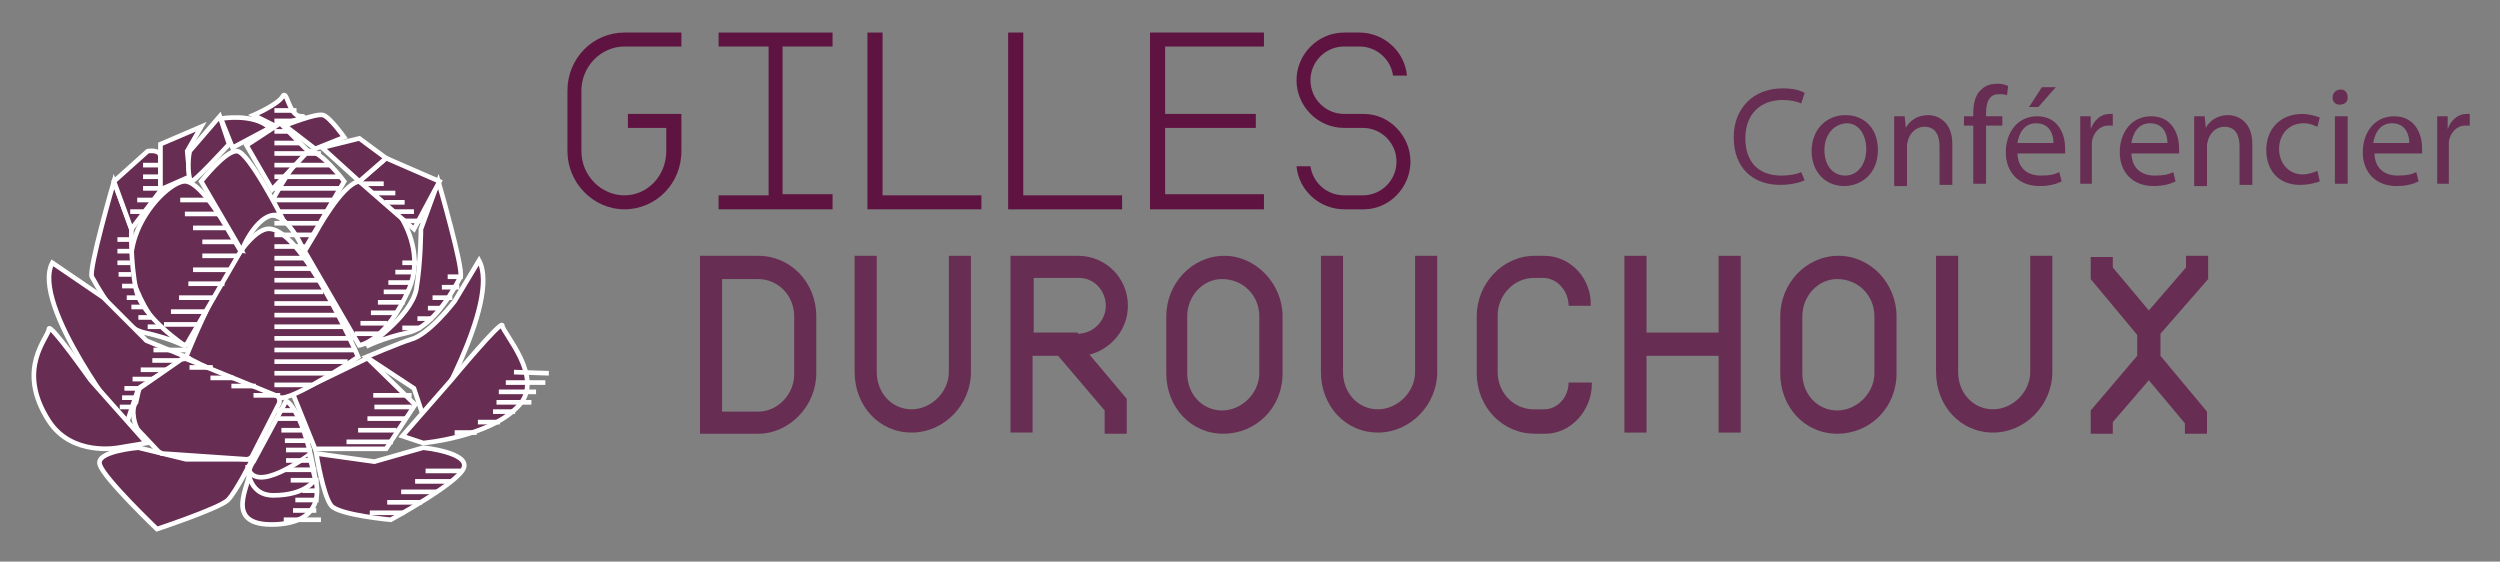 <?xml version="1.0" encoding="utf-8"?>
<!-- Generator: Adobe Illustrator 23.0.1, SVG Export Plug-In . SVG Version: 6.00 Build 0)  -->
<svg version="1.1" xmlns="http://www.w3.org/2000/svg" xmlns:xlink="http://www.w3.org/1999/xlink" x="0px" y="0px"
	 viewBox="0 0 215 48.3" style="enable-background:new 0 0 215 48.3;" xml:space="preserve">
<rect x="0" y="0" width="215" height="48.3" fill="#808080" stroke="none"/>
<style type="text/css">
	.st0{fill:#672D52;stroke:#FFFFFF;stroke-width:0.4;stroke-miterlimit:10;}
	.st1{fill:none;stroke:#FFFFFF;stroke-width:0.4;stroke-miterlimit:10;}
	.st2{fill:#5E1341;}
	.st3{fill:#672D52;}
	.st4{display:none;}
	.st5{display:inline;opacity:0.25;fill:#D62C6F;}
	.st6{display:inline;opacity:0.25;fill:#B84774;}
	.st7{display:inline;opacity:0.25;fill:#E0226E;}
	.st8{display:inline;opacity:0.62;fill:#D62C6F;}
	.st9{display:inline;opacity:0.62;fill:#B84774;}
	.st10{display:inline;opacity:0.62;fill:#E0226E;}
	.st11{display:inline;}
	.st12{fill:#B84774;}
	.st13{display:inline;fill:#B84774;}
	.st14{display:inline;fill:#D62C6F;}
	.st15{display:inline;fill:#E0226E;}
	.st16{display:inline;opacity:0.71;fill:#D62C6F;}
	.st17{display:inline;opacity:0.71;fill:#B84774;}
	.st18{display:inline;opacity:0.71;fill:#E0226E;}
	.st19{display:inline;opacity:0.41;fill:#D62C6F;}
	.st20{display:inline;opacity:0.41;fill:#B84774;}
	.st21{display:inline;opacity:0.41;fill:#E0226E;}
	.st22{display:inline;opacity:0.21;fill:#D62C6F;}
	.st23{display:inline;opacity:0.21;fill:#B84774;}
	.st24{display:inline;opacity:0.21;fill:#E0226E;}
	.st25{display:inline;opacity:0.52;fill:#E0226E;}
	.st26{display:inline;opacity:0.19;fill:#E0226E;}
</style>
<g id="Calque_2">
	<path class="st0" d="M21.8,9.9c0,0,2.1-0.9,2.5-1.6s0.5,1.7,1.6,1.7c1.1,0-2.3,0.8-2.3,0.8L21.8,9.9z"/>
	<polygon class="st0" points="35.7,34.8 31.6,30.8 25.2,33.9 27.1,38.6 33.2,38.6 	"/>
	<path class="st0" d="M16,30.7c0,0,4.1-10.4,6.9-11c2.9-0.6,7.9,11,7.9,11s-5.1,3.4-6.5,3.5C22.9,34.3,16,30.7,16,30.7z"/>
	<path class="st0" d="M19.8,20.1c0,0-2.3-4.3-3.8-4.5c-1.5-0.2-6.2,4.6-4.3,9.2s4.3,4.9,4.3,4.9l4.7-8.1L19.8,20.1z"/>
	<path class="st0" d="M27.1,20.1c0,0,2.3-4.3,3.8-4.5c1.5-0.2,6.2,4.6,4.3,9.2c-2,4.6-4.3,4.9-4.3,4.9l-4.7-8.1L27.1,20.1z"/>
	<path class="st0" d="M22.7,18.6c0,0,2.8-5.5,3.8-5.6c1-0.2,3.1,2.6,3.1,2.6l-3.5,6C26.2,21.6,24.6,17.8,22.7,18.6z"/>
	<polygon class="st0" points="21.2,12.5 24.1,10.6 26.5,13 23.4,16.3 	"/>
	<path class="st0" d="M11.3,19.7l-1.5-4.1c0,0-2.2,7.6-1.9,8.2c0.3,0.5,2.2,4.3,4.5,4.8s3.6,1.2,3.6,1.2s-3.8-2.5-4.3-4.9
		S11.3,19.7,11.3,19.7z"/>
	<path class="st0" d="M36.2,19.7l1.5-4.1c0,0,2.2,7.6,1.9,8.2s-2.2,4.3-4.5,4.8s-3.6,1.2-3.6,1.2s3.8-2.5,4.3-4.9
		C36.2,22.5,36.2,19.7,36.2,19.7z"/>
	<path class="st0" d="M4.5,22.6l4.4,3l3.7,3.7l3.4,1.4l-4.1,2.7l-1.1,3.3C10.8,36.7,2.6,26.2,4.5,22.6z"/>
	<path class="st0" d="M41.2,22.4l-2.1,3.5c0,0-2.2,2.9-3.8,3.3c-0.7,0.2-3.8,1.5-3.8,1.5l4.1,2.7l1.1,3.3
		C36.7,36.7,43.1,26,41.2,22.4z"/>
	<path class="st0" d="M7.8,32.7c0,0-3.6-5.1-3.6-4.4s-2.9,3.4,0,7.9c2,3.1,6,2.3,6,2.3l2.4-0.4L7.8,32.7z"/>
	<path class="st0" d="M38.8,32.7c0,0,4.4-5.3,4.4-4.7s3.7,4.5,1.4,6.9c-2.5,2.7-8.2,3.2-8.2,3.2l-1.8-0.6L38.8,32.7z"/>
	<path class="st0" d="M11.9,38.5c0,0-3.8,0.3-3.3,1.5c0.4,1.2,4.9,5.5,4.9,5.5s5.4-1.8,6.1-2.5s2.1-3.5,2.1-3.5H16L11.9,38.5z"/>
	<path class="st0" d="M36.4,38.5c0,0,3.9,0.4,3.5,1.7s-6.3,4.5-6.3,4.5s-4.4-0.4-5.1-1.2c-0.7-0.8-1.3-4.5-1.3-4.5l5,0.7L36.4,38.5z
		"/>
	<path class="st0" d="M27.1,41.1c0,0,1.3,3.8-3.4,4c-4.8,0.2-2-3.7-2.3-4.5c0-0.1,0.2-0.7,0.4-0.9l2.8-5.2
		C24.7,34.4,26.2,35.6,27.1,41.1z"/>
	<line class="st1" x1="25.8" y1="12.3" x2="23.6" y2="12.3"/>
	<line class="st0" x1="25.5" y1="11.3" x2="23.6" y2="11.3"/>
	<line class="st1" x1="25.5" y1="10.4" x2="23.6" y2="10.4"/>
	<line class="st1" x1="23.6" y1="13.2" x2="27.6" y2="13.2"/>
	<line class="st1" x1="23.6" y1="14.2" x2="28.4" y2="14.2"/>
	<line class="st1" x1="23.6" y1="15.2" x2="29.3" y2="15.2"/>
	<line class="st1" x1="23.4" y1="16.2" x2="29.3" y2="16.2"/>
	<line class="st1" x1="23.6" y1="17.2" x2="28.7" y2="17.2"/>
	<line class="st1" x1="23.6" y1="18.2" x2="28.2" y2="18.2"/>
	<line class="st1" x1="23.6" y1="19.2" x2="27.6" y2="19.2"/>
	<line class="st1" x1="23.6" y1="20.2" x2="27.1" y2="20.2"/>
	<line class="st1" x1="23.6" y1="21.2" x2="26.2" y2="21.2"/>
	<path class="st0" d="M21.3,40c0,0-0.1,2.6,2.2,2.6c2.9,0,3.6-1.4,3.6-1.4l-0.5-2.1C26.6,39.1,21.7,42.8,21.3,40z"/>
	<line class="st0" x1="34" y1="23.4" x2="35.7" y2="23.4"/>
	<line class="st1" x1="34.6" y1="22.6" x2="35.9" y2="22.6"/>
	<line class="st1" x1="33.4" y1="24.3" x2="35.4" y2="24.3"/>
	<line class="st0" x1="38.5" y1="23.8" x2="39.8" y2="23.8"/>
	<line class="st0" x1="38" y1="24.7" x2="39.5" y2="24.7"/>
	<line class="st0" x1="37.2" y1="25.6" x2="38.9" y2="25.6"/>
	<line class="st0" x1="36.8" y1="26.5" x2="38" y2="26.5"/>
	<line class="st0" x1="35.9" y1="27.4" x2="37.2" y2="27.4"/>
	<line class="st0" x1="34.6" y1="28.2" x2="36.2" y2="28.2"/>
	<line class="st1" x1="23.6" y1="24.1" x2="27.6" y2="24.1"/>
	<line class="st1" x1="23.6" y1="22.2" x2="26.5" y2="22.2"/>
	<line class="st1" x1="23.6" y1="23.1" x2="26.9" y2="23.1"/>
	<line class="st1" x1="23.6" y1="25.1" x2="27.8" y2="25.1"/>
	<line class="st1" x1="23.6" y1="26.1" x2="28.6" y2="26.1"/>
	<line class="st1" x1="23.6" y1="27.1" x2="29.2" y2="27.1"/>
	<line class="st1" x1="23.6" y1="28.1" x2="29.7" y2="28.1"/>
	<line class="st1" x1="23.6" y1="29.1" x2="30.4" y2="29.1"/>
	<line class="st1" x1="23.6" y1="30.1" x2="30.7" y2="30.1"/>
	<line class="st1" x1="23.6" y1="31.1" x2="29.9" y2="31.1"/>
	<line class="st1" x1="23.6" y1="32.1" x2="28.7" y2="32.1"/>
	<line class="st1" x1="32.1" y1="34" x2="35.4" y2="34"/>
	<line class="st1" x1="23.6" y1="33.1" x2="26.8" y2="33.1"/>
	<line class="st1" x1="23.8" y1="36" x2="26.1" y2="36"/>
	<line class="st1" x1="23.6" y1="35.3" x2="25.4" y2="35.3"/>
	<line class="st1" x1="24.2" y1="37" x2="26.4" y2="37"/>
	<line class="st1" x1="24.5" y1="37.9" x2="26.8" y2="37.9"/>
	<line class="st1" x1="24.6" y1="38.7" x2="26.8" y2="38.7"/>
	<line class="st1" x1="24.6" y1="39.6" x2="26.8" y2="39.6"/>
	<line class="st1" x1="24.5" y1="40.4" x2="27.2" y2="40.4"/>
	<line class="st1" x1="25" y1="41.3" x2="27.4" y2="41.3"/>
	<line class="st1" x1="26" y1="42.2" x2="27.4" y2="42.2"/>
	<line class="st1" x1="25.4" y1="43" x2="27.4" y2="43"/>
	<line class="st1" x1="25.2" y1="43.9" x2="27.2" y2="43.9"/>
	<line class="st1" x1="24.4" y1="44.7" x2="27.6" y2="44.7"/>
	<line class="st1" x1="30.8" y1="37" x2="34.1" y2="37"/>
	<line class="st1" x1="32.2" y1="35" x2="35.4" y2="35"/>
	<line class="st1" x1="31.6" y1="36" x2="34.9" y2="36"/>
	<line class="st1" x1="29.8" y1="38" x2="33.8" y2="38"/>
	<line class="st1" x1="36.6" y1="40.5" x2="39.7" y2="40.5"/>
	<line class="st1" x1="35.7" y1="41.4" x2="38.8" y2="41.4"/>
	<line class="st1" x1="34.5" y1="42.3" x2="37.6" y2="42.3"/>
	<line class="st1" x1="33.3" y1="43.2" x2="36.3" y2="43.2"/>
	<line class="st1" x1="31.8" y1="44.1" x2="34.8" y2="44.1"/>
	<line class="st1" x1="44.2" y1="32" x2="47.2" y2="32.1"/>
	<line class="st1" x1="43.5" y1="32.9" x2="46.9" y2="32.9"/>
	<line class="st1" x1="42.9" y1="33.7" x2="46.1" y2="33.7"/>
	<line class="st1" x1="42.7" y1="34.6" x2="45.7" y2="34.6"/>
	<line class="st1" x1="42.4" y1="35.4" x2="44.3" y2="35.4"/>
	<line class="st1" x1="41.1" y1="36.3" x2="43" y2="36.3"/>
	<line class="st1" x1="39.1" y1="37.2" x2="41" y2="37.2"/>
	<path class="st0" d="M23.2,11c-1.4-1.3-4.2-0.8-4.2-0.8l1,2.5L23.2,11z"/>
	<path class="st0" d="M9.8,15.6l2.9-2.6c0,0,1.1-0.2,1.1,0.5c0,0.7,0,2.9,0,2.9l-2.5,3.3L9.8,15.6z"/>
	<polygon class="st0" points="13.8,12.4 17.3,10.9 16.1,13 16.3,15.2 13.8,16.3 	"/>
	<path class="st0" d="M19.7,12.4L18.9,10l-2.5,2.9c-0.1,0.1-0.1,0.1-0.1,0.2c-0.1,0.4-0.2,1.8,0.1,2.5
		C16.5,15.9,19.7,12.4,19.7,12.4z"/>
	<polygon class="st0" points="35.6,19.7 30.9,15.6 33.2,13.6 37.8,15.6 	"/>
	<polygon class="st0" points="30.9,15.6 27.7,12.7 30.9,11.9 33.2,13.6 	"/>
	<path class="st0" d="M27.1,12.8l-2.6-2c0,0,2.7-1.1,3.3-0.9c0.6,0.2,1.8,1.9,1.8,1.9L27.1,12.8z"/>
	<line class="st1" x1="33" y1="25.1" x2="35.2" y2="25.1"/>
	<line class="st0" x1="32.5" y1="26" x2="34.8" y2="26"/>
	<line class="st1" x1="31.9" y1="26.9" x2="34.2" y2="26.9"/>
	<line class="st0" x1="31" y1="27.8" x2="33.3" y2="27.8"/>
	<line class="st1" x1="30.5" y1="28.7" x2="32.8" y2="28.7"/>
	<line class="st0" x1="16.6" y1="23.2" x2="19.7" y2="23.2"/>
	<line class="st0" x1="17.4" y1="20.8" x2="20.5" y2="20.8"/>
	<line class="st0" x1="16.6" y1="19.6" x2="19.7" y2="19.6"/>
	<line class="st0" x1="15.9" y1="18.4" x2="19" y2="18.4"/>
	<line class="st0" x1="15.5" y1="17.2" x2="18.6" y2="17.2"/>
	<line class="st0" x1="16.2" y1="24.4" x2="19.3" y2="24.4"/>
	<line class="st0" x1="14.7" y1="26.8" x2="17.7" y2="26.8"/>
	<line class="st0" x1="14.1" y1="27.9" x2="17.2" y2="27.9"/>
	<line class="st0" x1="15.4" y1="25.6" x2="18.5" y2="25.6"/>
	<line class="st0" x1="10.5" y1="34.2" x2="13.5" y2="34.2"/>
	<line class="st1" x1="10.7" y1="33.4" x2="13.8" y2="33.4"/>
	<line class="st0" x1="11.4" y1="32.6" x2="14.4" y2="32.6"/>
	<line class="st1" x1="12.1" y1="31.8" x2="15.1" y2="31.8"/>
	<line class="st1" x1="13.1" y1="31" x2="16.1" y2="31"/>
	<line class="st1" x1="13.2" y1="30.1" x2="16.2" y2="30.1"/>
	<line class="st1" x1="10.3" y1="35" x2="13.4" y2="35"/>
	<line class="st1" x1="10.1" y1="20.6" x2="11.2" y2="20.6"/>
	<line class="st1" x1="10.1" y1="21.6" x2="11.2" y2="21.6"/>
	<line class="st0" x1="10.1" y1="22.6" x2="11.2" y2="22.6"/>
	<line class="st1" x1="10.2" y1="23.6" x2="11.3" y2="23.6"/>
	<line class="st1" x1="10.5" y1="24.6" x2="11.6" y2="24.6"/>
	<line class="st0" x1="10.9" y1="25.6" x2="12" y2="25.6"/>
	<line class="st1" x1="11.3" y1="26.4" x2="12.4" y2="26.4"/>
	<line class="st0" x1="11.9" y1="27.3" x2="13" y2="27.3"/>
	<line class="st1" x1="12.7" y1="28.1" x2="13.8" y2="28.1"/>
	<line class="st1" x1="12.3" y1="14.2" x2="13.8" y2="14.2"/>
	<line class="st1" x1="12.3" y1="15.2" x2="13.8" y2="15.2"/>
	<line class="st1" x1="12.3" y1="16.2" x2="13.8" y2="16.2"/>
	<line class="st1" x1="11.8" y1="17.2" x2="13.4" y2="17.2"/>
	<line class="st1" x1="11.2" y1="18.2" x2="12.7" y2="18.2"/>
	<line class="st0" x1="17.4" y1="22" x2="20.5" y2="22"/>
	<line class="st0" x1="13" y1="38.2" x2="16" y2="38.2"/>
	<path class="st0" d="M11.9,33.7l-0.2,0.9c-0.5,0.6-0.1,2.1,0.2,2.4l1.7,1.8c0.1,0.1,0.2,0.1,0.3,0.2l7.3,0.5c0.2,0,0.4-0.1,0.5-0.3
		l2.3-4.5c0.1-0.3,0-0.6-0.3-0.7l-7.6-3.1c-0.2-0.1-0.3,0-0.5,0L12,33.4L11.9,33.7z"/>
	<g>
		<path class="st2" d="M58.6,2.8V4h-4.9c-2,0-3.7,1.7-3.7,3.8V13c0,2.1,1.7,3.8,3.7,3.8s3.6-1.7,3.6-3.8V11H54V9.8h4.6V13
			c0,2.8-2.2,5-4.9,5c-2.7,0-4.9-2.3-4.9-5V7.8c0-2.8,2.2-5,4.9-5H58.6z"/>
		<path class="st2" d="M61.8,16.8h4.3V4h-4.3V2.8h9.8V4h-4.3v12.7h4.3V18h-9.8V16.8z"/>
		<path class="st2" d="M75.9,2.8v14h8.5V18h-9.8V2.8H75.9z"/>
		<path class="st2" d="M88,2.8v14h8.5V18h-9.8V2.8H88z"/>
		<path class="st2" d="M108.7,18h-9.8V2.8h9.8V4h-8.5v5.8h7.8V11h-7.8v5.7h8.5V18z"/>
		<path class="st2" d="M115.6,18c-2.1,0-3.9-1.6-4.1-3.7h1.2c0.2,1.4,1.4,2.5,2.9,2.5h1.6c1.6,0,2.9-1.3,2.9-2.9s-1.3-2.9-2.9-2.9
			h-1.6c-2.3,0-4.1-1.9-4.1-4.1c0-2.2,1.8-4.1,4.1-4.1h1.3c2.1,0,3.9,1.6,4.1,3.7h-1.2c-0.2-1.4-1.4-2.5-2.9-2.5h-1.3
			c-1.6,0-2.9,1.3-2.9,2.9c0,1.6,1.3,2.9,2.9,2.9h1.7c2.2,0,4,1.9,4,4.1s-1.8,4.1-4,4.1H115.6z"/>
	</g>
	<g>
		<path class="st3" d="M60.2,22h5c2.8,0,5,2.3,5,5.2v4.9c0,2.8-2.3,5.2-5,5.2h-5v0V22z M68.3,27.2c0-1.8-1.4-3.2-3.1-3.2h-3.1v11.4
			h3.1c1.7,0,3.1-1.5,3.1-3.2V27.2z"/>
		<path class="st3" d="M83.5,22v10c0,2.8-2.3,5.2-5.1,5.2c-2.8,0-4.9-2.3-4.9-5.2V22h1.9v10c0,1.8,1.3,3.2,3,3.2
			c1.7,0,3.2-1.5,3.2-3.2V22H83.5z"/>
		<path class="st3" d="M92.7,22c2.4,0,4.3,1.9,4.3,4.3c0,2-1.4,3.7-3.3,4.2l3.2,3.8v3H95v-2l-4-4.7h-2.2v6.6h-1.9V22H92.7z
			 M92.7,28.7c1.3,0,2.4-1.1,2.4-2.4c0-1.3-1-2.4-2.3-2.4h-3.9v4.7H92.7z"/>
		<path class="st3" d="M110.3,27.2v4.9c0,3-2.3,5.2-5.1,5.2c-2.8,0-4.9-2.3-4.9-5.2v-4.9c0-2.8,2.2-5.2,5-5.2
			C108,22,110.3,24.4,110.3,27.2z M108.3,27.2c0-1.8-1.4-3.2-3.2-3.2c-1.7,0-3,1.5-3,3.2v4.9c0,1.8,1.3,3.2,3,3.2
			c1.7,0,3.2-1.5,3.2-3.2V27.2z"/>
		<path class="st3" d="M123.6,22v10c0,2.8-2.3,5.2-5.1,5.2c-2.8,0-4.9-2.3-4.9-5.2V22h1.9v10c0,1.8,1.3,3.2,3,3.2
			c1.7,0,3.2-1.5,3.2-3.2V22H123.6z"/>
		<path class="st3" d="M136.9,33c0,2.3-1.8,4.3-4,4.3h-0.9c-2.8,0-5-2.3-5-5.2v-4.9c0-2.8,2.2-5.2,5-5.2h0.8c2.3,0,4.1,2,4,4.3h-1.9
			c0-1.3-1-2.4-2.2-2.4h-0.8c-1.7,0-3.1,1.5-3.1,3.2v4.9c0,1.8,1.4,3.2,3.1,3.2h0.9c1.2,0,2.1-1.1,2.1-2.3H136.9z"/>
		<path class="st3" d="M147.8,22h1.9v15.2h-1.9v-6.6h-6.2v6.6h-1.9V22h1.9v6.6h6.2V22z"/>
		<path class="st3" d="M163.1,27.2v4.9c0,3-2.3,5.2-5.1,5.2c-2.8,0-4.9-2.3-4.9-5.2v-4.9c0-2.8,2.2-5.2,5-5.2
			C160.9,22,163.1,24.4,163.1,27.2z M161.2,27.2c0-1.8-1.4-3.2-3.2-3.2c-1.7,0-3,1.5-3,3.2v4.9c0,1.8,1.3,3.2,3,3.2
			c1.7,0,3.2-1.5,3.2-3.2V27.2z"/>
		<path class="st3" d="M176.5,22v10c0,2.8-2.3,5.2-5.1,5.2c-2.8,0-4.9-2.3-4.9-5.2V22h1.9v10c0,1.8,1.3,3.2,3,3.2
			c1.7,0,3.2-1.5,3.2-3.2V22H176.5z"/>
		<path class="st3" d="M185.8,28.7v1.9l4,4.8v1.9h-1.9v-0.9l-3.1-3.7l-3.1,3.6v1h-1.9v-2l4-4.7v-1.8l-4-4.8v-1.9h1.9V23l3.1,3.7
			l3.2-3.7V22h1.9V24L185.8,28.7z"/>
	</g>
	<line class="st1" x1="25.5" y1="9.5" x2="23.6" y2="9.5"/>
	<path class="st0" d="M24.2,18.6c0,0-2.8-5.5-3.8-5.6s-3.1,2.6-3.1,2.6l3.5,6C20.7,21.6,22.3,17.8,24.2,18.6z"/>
	<line class="st1" x1="31.1" y1="15.8" x2="33" y2="15.8"/>
	<line class="st1" x1="32.1" y1="16.6" x2="34" y2="16.6"/>
	<line class="st1" x1="33.1" y1="17.4" x2="34.8" y2="17.4"/>
	<line class="st1" x1="33.9" y1="18.2" x2="35.6" y2="18.2"/>
	<line class="st1" x1="34.6" y1="19" x2="36.5" y2="19"/>
	<line class="st0" x1="16.3" y1="31.6" x2="18.3" y2="31.6"/>
	<line class="st0" x1="18.1" y1="32.5" x2="20.1" y2="32.5"/>
	<line class="st0" x1="19.9" y1="33.2" x2="22" y2="33.2"/>
	<line class="st0" x1="21.8" y1="34" x2="24.1" y2="34"/>
</g>
<g id="Calque_1" class="st4">
	<circle class="st5" cx="-11.1" cy="35.7" r="1.1"/>
	<circle class="st6" cx="-11.1" cy="46" r="1.4"/>
	<circle class="st7" cx="-11.1" cy="27" r="0.7"/>
	<circle class="st8" cx="5.7" cy="35.7" r="1.1"/>
	<circle class="st9" cx="5.7" cy="46" r="1.4"/>
	<circle class="st10" cx="5.7" cy="27" r="0.7"/>
	<g class="st11">
		<circle class="st12" cx="56.1" cy="46" r="1.4"/>
	</g>
	<g class="st11">
		<circle class="st12" cx="72.9" cy="46" r="1.4"/>
	</g>
	<g class="st11">
		<circle class="st12" cx="89.7" cy="46" r="1.4"/>
	</g>
	<g class="st11">
		<circle class="st12" cx="106.5" cy="46" r="1.4"/>
	</g>
	<circle class="st13" cx="123" cy="46" r="1.4"/>
	<circle class="st13" cx="139.8" cy="46" r="1.4"/>
	<circle class="st13" cx="156.6" cy="46" r="1.4"/>
	<circle class="st13" cx="173.4" cy="46" r="1.4"/>
	<circle class="st13" cx="190.2" cy="46" r="1.4"/>
	<circle class="st14" cx="207" cy="35.7" r="1.1"/>
	<circle class="st13" cx="207" cy="46" r="1.4"/>
	<circle class="st15" cx="207" cy="27" r="0.7"/>
	<circle class="st14" cx="223.8" cy="35.7" r="1.1"/>
	<circle class="st13" cx="223.8" cy="46" r="1.4"/>
	<circle class="st15" cx="223.8" cy="27" r="0.7"/>
	<circle class="st14" cx="240.6" cy="35.7" r="1.1"/>
	<circle class="st13" cx="240.6" cy="46" r="1.4"/>
	<circle class="st15" cx="240.6" cy="27" r="0.7"/>
	<circle class="st14" cx="240.6" cy="35.7" r="1.1"/>
	<circle class="st13" cx="240.6" cy="46" r="1.4"/>
	<circle class="st15" cx="240.6" cy="27" r="0.7"/>
	<circle class="st14" cx="257.4" cy="35.7" r="1.1"/>
	<circle class="st13" cx="257.4" cy="46" r="1.4"/>
	<circle class="st15" cx="257.4" cy="27" r="0.7"/>
	<circle class="st14" cx="274.2" cy="35.7" r="1.1"/>
	<circle class="st13" cx="274.2" cy="46" r="1.4"/>
	<circle class="st15" cx="274.2" cy="27" r="0.7"/>
	<circle class="st14" cx="291" cy="35.7" r="1.1"/>
	<circle class="st13" cx="291" cy="46" r="1.4"/>
	<circle class="st15" cx="291" cy="27" r="0.7"/>
	<circle class="st16" cx="307.9" cy="35.7" r="1.1"/>
	<circle class="st17" cx="307.9" cy="46" r="1.4"/>
	<circle class="st18" cx="307.9" cy="27" r="0.7"/>
	<circle class="st19" cx="324.7" cy="35.7" r="1.1"/>
	<circle class="st20" cx="324.7" cy="46" r="1.4"/>
	<circle class="st21" cx="324.7" cy="27" r="0.7"/>
	<circle class="st22" cx="341.5" cy="35.7" r="1.1"/>
	<circle class="st23" cx="341.5" cy="46" r="1.4"/>
	<circle class="st24" cx="341.5" cy="27" r="0.7"/>
	<circle class="st7" cx="-11.1" cy="17.7" r="0.7"/>
	<circle class="st10" cx="5.7" cy="17.7" r="0.7"/>
	<circle class="st25" cx="207" cy="17.7" r="0.7"/>
	<circle class="st25" cx="223.8" cy="17.7" r="0.7"/>
	<circle class="st25" cx="240.6" cy="17.7" r="0.7"/>
	<circle class="st25" cx="240.6" cy="17.7" r="0.7"/>
	<circle class="st25" cx="257.4" cy="17.7" r="0.7"/>
	<circle class="st25" cx="274.2" cy="17.7" r="0.7"/>
	<circle class="st25" cx="291" cy="17.7" r="0.7"/>
	<circle class="st18" cx="307.9" cy="17.7" r="0.7"/>
	<circle class="st21" cx="324.7" cy="17.7" r="0.7"/>
	<circle class="st24" cx="341.5" cy="17.7" r="0.7"/>
	<circle class="st7" cx="-11.1" cy="8.4" r="0.7"/>
	<circle class="st10" cx="5.7" cy="8.4" r="0.7"/>
	<circle class="st26" cx="207" cy="8.4" r="0.7"/>
	<circle class="st26" cx="223.8" cy="8.4" r="0.7"/>
	<circle class="st26" cx="240.6" cy="8.4" r="0.7"/>
	<circle class="st26" cx="240.6" cy="8.4" r="0.7"/>
	<circle class="st26" cx="257.4" cy="8.4" r="0.7"/>
	<circle class="st26" cx="274.2" cy="8.4" r="0.7"/>
	<circle class="st26" cx="291" cy="8.4" r="0.7"/>
	<circle class="st26" cx="307.9" cy="8.4" r="0.7"/>
	<circle class="st26" cx="324.7" cy="8.4" r="0.7"/>
	<circle class="st24" cx="341.5" cy="8.4" r="0.7"/>
</g>
<g id="Calque_3">
	<g>
		<path class="st3" d="M155.2,15.5c-0.4,0.2-1.2,0.4-2.1,0.4c-2.3,0-4-1.4-4-4.1c0-2.5,1.7-4.2,4.2-4.2c1,0,1.6,0.2,1.9,0.4
			l-0.3,0.9c-0.4-0.2-1-0.3-1.6-0.3c-1.9,0-3.2,1.2-3.2,3.3c0,2,1.1,3.2,3.1,3.2c0.6,0,1.3-0.1,1.7-0.3L155.2,15.5z"/>
		<path class="st3" d="M161.5,12.9c0,2.1-1.5,3.1-2.9,3.1c-1.6,0-2.8-1.2-2.8-3c0-1.9,1.3-3.1,2.9-3.1
			C160.4,9.9,161.5,11.1,161.5,12.9z M156.9,12.9c0,1.3,0.7,2.2,1.8,2.2c1,0,1.8-0.9,1.8-2.3c0-1-0.5-2.2-1.7-2.2
			C157.5,10.7,156.9,11.8,156.9,12.9z"/>
		<path class="st3" d="M162.9,11.6c0-0.6,0-1.1,0-1.6h0.9l0.1,1h0c0.3-0.6,1-1.1,1.9-1.1c0.8,0,2.1,0.5,2.1,2.5v3.5h-1.1v-3.3
			c0-0.9-0.3-1.7-1.3-1.7c-0.7,0-1.2,0.5-1.4,1.1c0,0.1-0.1,0.3-0.1,0.5v3.5h-1.1V11.6z"/>
		<path class="st3" d="M169.7,15.8v-5h-0.8V10h0.8V9.7c0-0.8,0.2-1.6,0.7-2c0.4-0.4,0.9-0.5,1.4-0.5c0.4,0,0.7,0.1,0.9,0.2l-0.1,0.8
			c-0.2-0.1-0.4-0.1-0.7-0.1c-0.9,0-1.1,0.8-1.1,1.7V10h1.4v0.8h-1.4v5H169.7z"/>
		<path class="st3" d="M173.5,13.1c0,1.4,0.9,2,2,2c0.8,0,1.2-0.1,1.6-0.3l0.2,0.8c-0.4,0.2-1,0.4-1.9,0.4c-1.8,0-2.9-1.2-2.9-2.9
			s1-3.1,2.7-3.1c1.9,0,2.4,1.7,2.4,2.7c0,0.2,0,0.4,0,0.5H173.5z M176.6,12.3c0-0.7-0.3-1.7-1.5-1.7c-1.1,0-1.5,1-1.6,1.7H176.6z
			 M176.8,7.5l-1.5,1.7h-0.8l1.1-1.7H176.8z"/>
		<path class="st3" d="M178.9,11.8c0-0.7,0-1.3,0-1.8h0.9l0,1.1h0c0.3-0.8,0.9-1.3,1.6-1.3c0.1,0,0.2,0,0.3,0v1c-0.1,0-0.2,0-0.4,0
			c-0.7,0-1.3,0.6-1.4,1.4c0,0.1,0,0.3,0,0.5v3.1h-1V11.8z"/>
		<path class="st3" d="M183.3,13.1c0,1.4,0.9,2,2,2c0.8,0,1.2-0.1,1.6-0.3l0.2,0.8c-0.4,0.2-1,0.4-1.9,0.4c-1.8,0-2.9-1.2-2.9-2.9
			s1-3.1,2.7-3.1c1.9,0,2.4,1.7,2.4,2.7c0,0.2,0,0.4,0,0.5H183.3z M186.4,12.3c0-0.7-0.3-1.7-1.5-1.7c-1.1,0-1.5,1-1.6,1.7H186.4z"
			/>
		<path class="st3" d="M188.7,11.6c0-0.6,0-1.1,0-1.6h0.9l0.1,1h0c0.3-0.6,1-1.1,1.9-1.1c0.8,0,2.1,0.5,2.1,2.5v3.5h-1.1v-3.3
			c0-0.9-0.3-1.7-1.3-1.7c-0.7,0-1.2,0.5-1.4,1.1c0,0.1-0.1,0.3-0.1,0.5v3.5h-1.1V11.6z"/>
		<path class="st3" d="M199.5,15.6c-0.3,0.1-0.9,0.3-1.7,0.3c-1.8,0-2.9-1.2-2.9-3c0-1.8,1.2-3.1,3.1-3.1c0.6,0,1.2,0.2,1.5,0.3
			l-0.2,0.8c-0.3-0.1-0.6-0.3-1.2-0.3c-1.3,0-2.1,1-2.1,2.2c0,1.3,0.9,2.2,2,2.2c0.6,0,1-0.2,1.3-0.3L199.5,15.6z"/>
		<path class="st3" d="M201.9,8.4c0,0.4-0.3,0.6-0.7,0.6c-0.4,0-0.6-0.3-0.6-0.6c0-0.4,0.3-0.7,0.7-0.7C201.7,7.7,201.9,8,201.9,8.4
			z M200.8,15.8V10h1.1v5.8H200.8z"/>
		<path class="st3" d="M204.2,13.1c0,1.4,0.9,2,2,2c0.8,0,1.2-0.1,1.6-0.3l0.2,0.8c-0.4,0.2-1,0.4-1.9,0.4c-1.8,0-2.9-1.2-2.9-2.9
			s1-3.1,2.7-3.1c1.9,0,2.4,1.7,2.4,2.7c0,0.2,0,0.4,0,0.5H204.2z M207.2,12.3c0-0.7-0.3-1.7-1.5-1.7c-1.1,0-1.5,1-1.6,1.7H207.2z"
			/>
		<path class="st3" d="M209.6,11.8c0-0.7,0-1.3,0-1.8h0.9l0,1.1h0c0.3-0.8,0.9-1.3,1.6-1.3c0.1,0,0.2,0,0.3,0v1c-0.1,0-0.2,0-0.4,0
			c-0.7,0-1.3,0.6-1.4,1.4c0,0.1,0,0.3,0,0.5v3.1h-1V11.8z"/>
	</g>
	<g>
	</g>
	<g>
	</g>
	<g>
	</g>
	<g>
	</g>
	<g>
	</g>
	<g>
	</g>
</g>
</svg>
